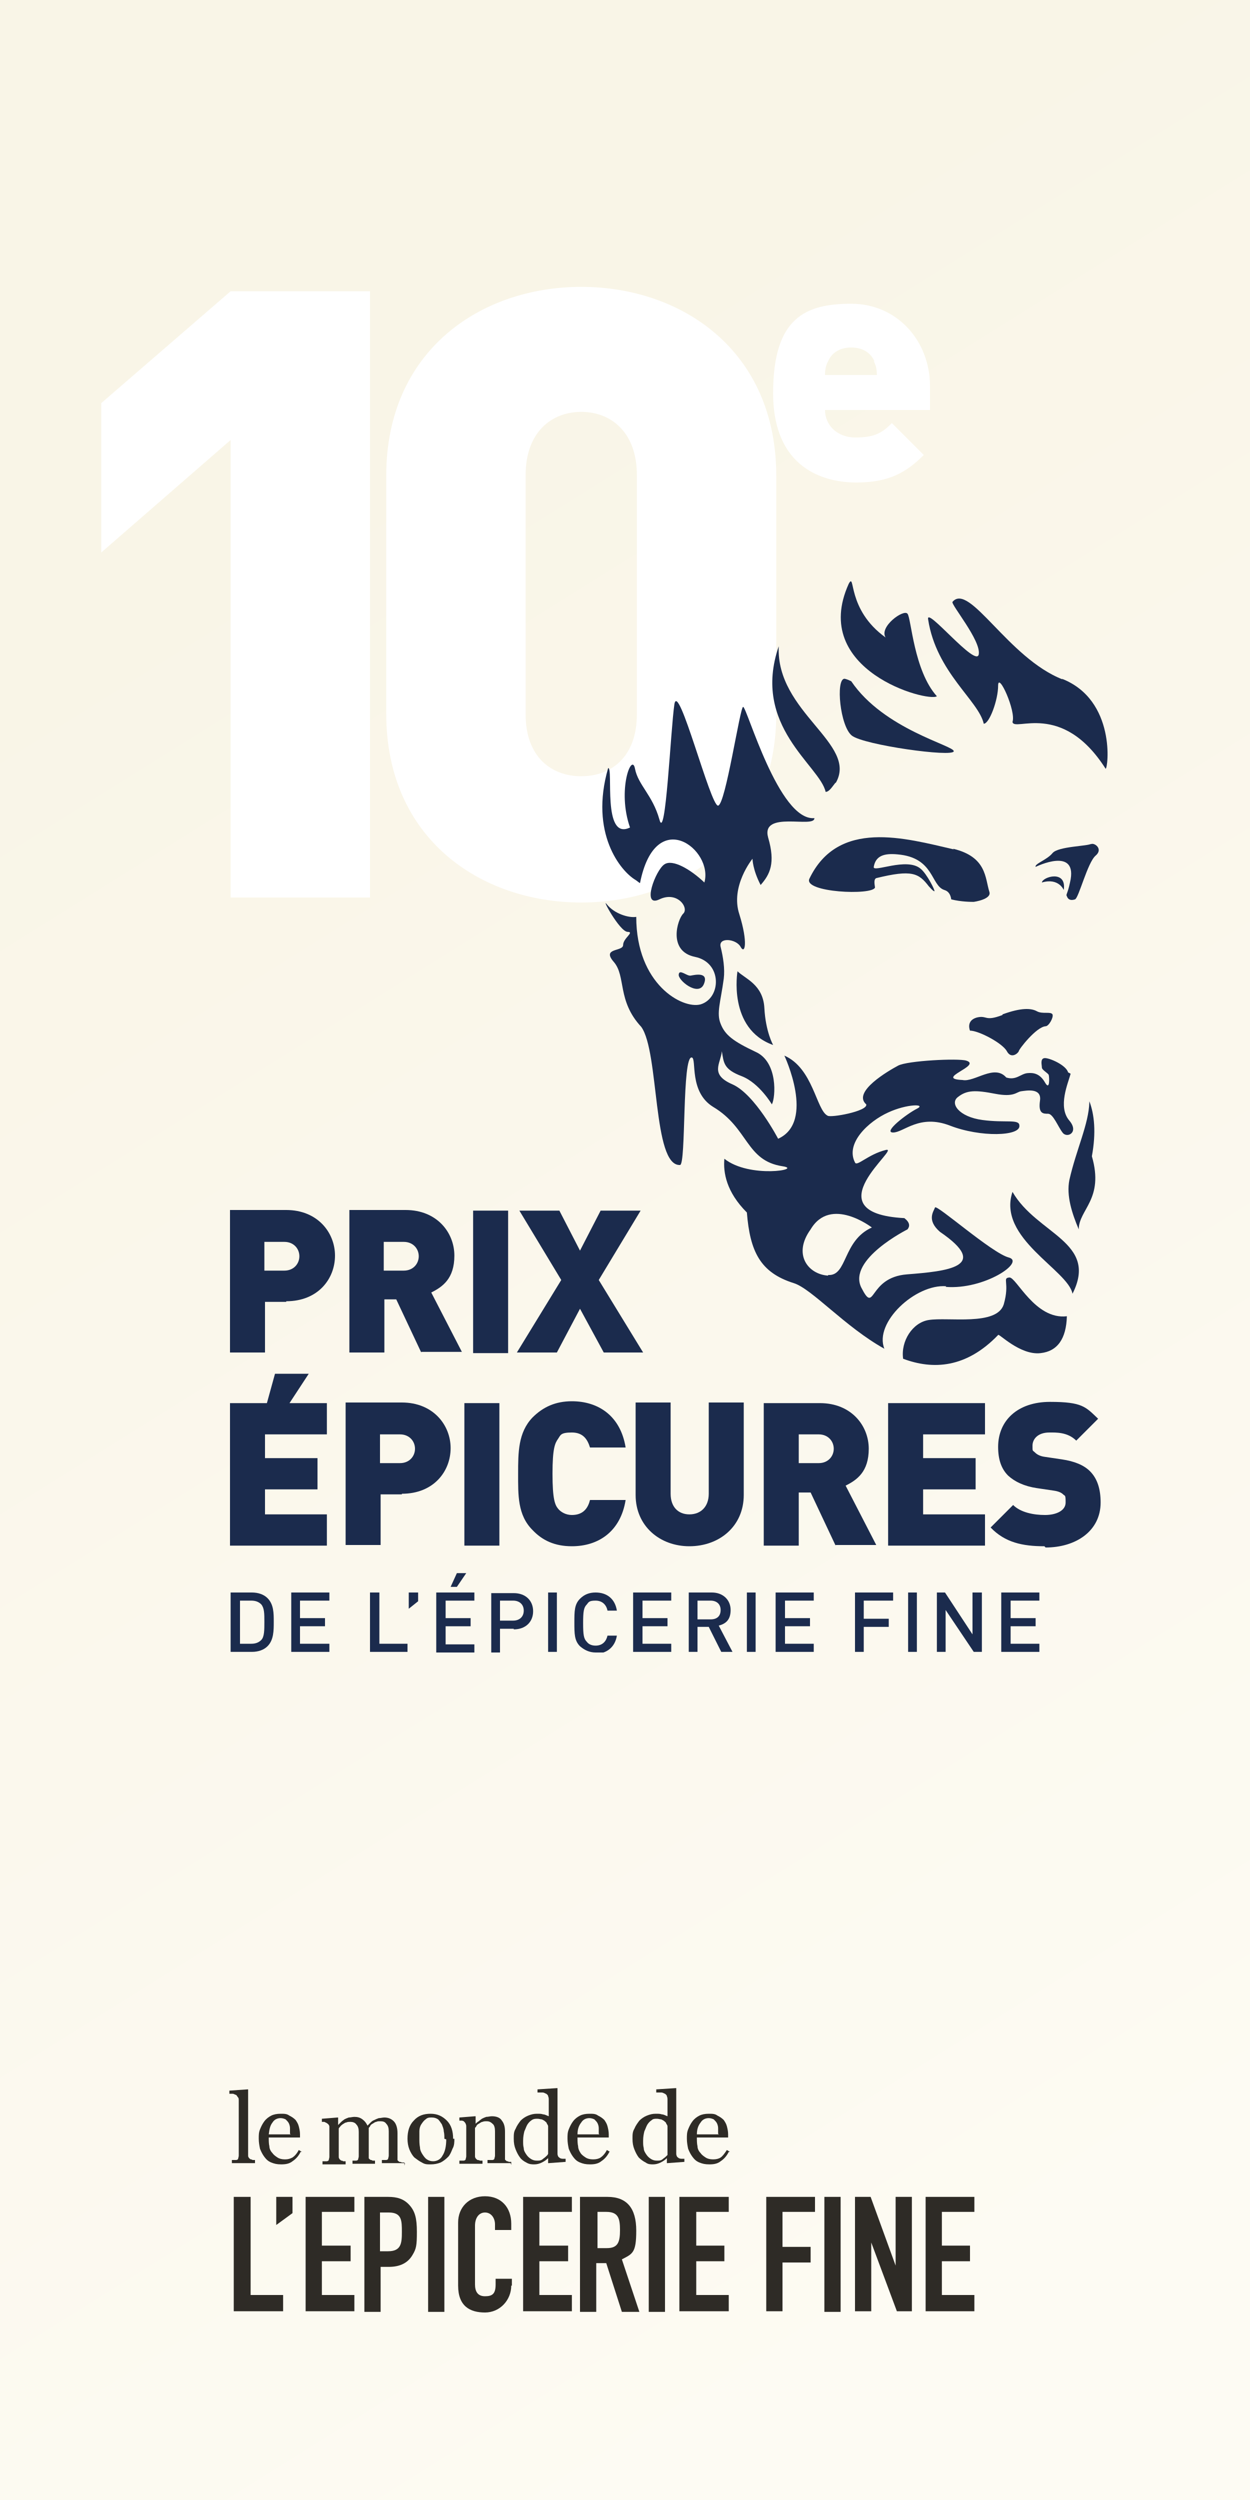 <svg xmlns="http://www.w3.org/2000/svg" xmlns:xlink="http://www.w3.org/1999/xlink" viewBox="0 0 200 400"><rect x="0" y="0" width="200" height="400" fill="#808080" stroke="none"/><defs><clipPath id="clippath"><polygon points="0 0 0 0 0 400 0 400 200 400 200 400 200 0 0 0" fill="none" stroke-width="0"></polygon></clipPath><linearGradient id="D&#xE9;grad&#xE9;_sans_nom_4" data-name="D&#xE9;grad&#xE9; sans nom 4" x1="-113.5" y1="448.3" x2="-112.4" y2="448.3" gradientTransform="translate(-88006.6 90341.8) rotate(58.5) scale(272.7 -272.7)" gradientUnits="userSpaceOnUse"><stop offset="0" stop-color="#f9f5e7"></stop><stop offset="0" stop-color="#f9f5e7"></stop><stop offset="1" stop-color="#fdfbf3"></stop></linearGradient><clipPath id="clippath-1"><rect width="200" height="400" fill="none" stroke-width="0"></rect></clipPath><clipPath id="clippath-3"><rect width="200" height="400" fill="none" stroke-width="0"></rect></clipPath><clipPath id="clippath-4"><rect x="36.8" y="93" width="140.5" height="171.4" fill="none" stroke-width="0"></rect></clipPath><clipPath id="clippath-5"><rect x="36.8" y="93" width="140.5" height="171.4" fill="none" stroke-width="0"></rect></clipPath></defs><g><g id="Calque_1" data-name="Calque 1"><g><g clip-path="url(#clippath)"><polygon points="145.3 -100.3 358.5 290.6 54.7 500.3 -158.5 109.4 145.3 -100.3" fill="url(#D&#xE9;grad&#xE9;_sans_nom_4)" stroke-width="0"></polygon></g><g clip-path="url(#clippath-1)"><polygon points="36.9 143.6 36.9 70.4 16.2 88.4 16.2 64.5 36.9 46.6 59.2 46.6 59.2 143.6 36.9 143.6" fill="#fff" stroke-width="0"></polygon><path d="M101.9,76c0-6.8-4.1-10.1-8.9-10.1s-8.9,3.3-8.9,10.1v38.3c0,6.8,4.1,9.9,8.9,9.9s8.9-3.1,8.9-9.9v-38.3ZM93,144.4c-16.1,0-31.2-10.2-31.2-30.2v-38.1c0-20,15.1-30.2,31.2-30.2s31.2,10.2,31.2,30.2v38.1c0,20-15.1,30.2-31.2,30.2" fill="#fff" stroke-width="0"></path><path d="M139.9,57.8c-.5-1.2-1.7-2.2-3.7-2.2s-3.2,1-3.7,2.2c-.4.7-.5,1.5-.5,2.2h8.3c0-.7-.1-1.5-.5-2.2M132,65.6c0,2.3,1.8,4.4,4.9,4.4s4.3-.8,5.8-2.3l5.1,5.1c-2.9,2.9-5.7,4.4-10.8,4.4s-13.3-2.2-13.3-14.3,5.2-14.3,12.5-14.3,12.6,5.9,12.6,13.2v3.8h-16.7Z" fill="#fff" stroke-width="0"></path></g><g clip-path="url(#clippath-3)"><g><g clip-path="url(#clippath-4)"><g clip-path="url(#clippath-5)"><path d="M45.8,208.3h-3.4v8.1h-5.6v-22.8h9c5,0,7.8,3.6,7.8,7.3s-2.7,7.3-7.8,7.3M45.5,198.7h-3.2v4.6h3.2c1.5,0,2.4-1.1,2.4-2.3s-.9-2.3-2.4-2.3" fill="#1b2b4d" stroke-width="0"></path><path d="M67.4,216.4l-4-8.5h-1.9v8.5h-5.6v-22.8h9c5,0,7.8,3.6,7.8,7.3s-1.9,5-3.7,5.9l4.9,9.5h-6.5ZM64.6,198.7h-3.2v4.6h3.2c1.5,0,2.4-1.1,2.4-2.3s-.9-2.3-2.4-2.3" fill="#1b2b4d" stroke-width="0"></path><rect x="75.7" y="193.7" width="5.6" height="22.8" fill="#1b2b4d" stroke-width="0"></rect><polygon points="96.6 216.4 92.8 209.4 89.1 216.4 82.7 216.4 89.8 204.8 83.1 193.7 89.5 193.7 92.8 200.1 96.1 193.7 102.5 193.7 95.8 204.8 102.9 216.4 96.6 216.4" fill="#1b2b4d" stroke-width="0"></polygon><path d="M36.8,247.3v-22.8h15.5v5h-9.9v3.8h8.4v5h-8.4v4h9.9v5h-15.5ZM45.6,225.6h-3.2l1.6-5.8h5.4l-3.8,5.8Z" fill="#1b2b4d" stroke-width="0"></path><path d="M64.3,239.1h-3.4v8.1h-5.6v-22.8h9c5,0,7.8,3.6,7.8,7.3s-2.7,7.3-7.8,7.3M64,229.5h-3.2v4.6h3.2c1.5,0,2.4-1.1,2.4-2.3s-.9-2.3-2.4-2.3" fill="#1b2b4d" stroke-width="0"></path><rect x="74.3" y="224.5" width="5.6" height="22.8" fill="#1b2b4d" stroke-width="0"></rect><path d="M91.5,247.4c-2.7,0-4.7-.9-6.3-2.6-2.4-2.4-2.3-5.6-2.3-9s0-6.6,2.3-9c1.7-1.7,3.7-2.6,6.3-2.6,4.3,0,7.8,2.4,8.6,7.4h-5.7c-.4-1.3-1.1-2.4-2.9-2.4s-1.8.4-2.2,1c-.5.7-.9,1.5-.9,5.6s.4,5,.9,5.6c.4.5,1.2,1,2.2,1,1.9,0,2.6-1.2,2.9-2.4h5.7c-.8,5-4.3,7.4-8.6,7.4" fill="#1b2b4d" stroke-width="0"></path><path d="M110.3,247.4c-4.7,0-8.6-3.2-8.6-8.2v-14.8h5.6v14.6c0,2.1,1.2,3.3,3,3.3s3.1-1.2,3.1-3.3v-14.6h5.6v14.8c0,5-3.9,8.2-8.7,8.2" fill="#1b2b4d" stroke-width="0"></path><path d="M133.7,247.3l-4-8.5h-1.9v8.5h-5.6v-22.8h9c5,0,7.8,3.6,7.8,7.3s-1.9,5-3.7,5.9l4.9,9.5h-6.5ZM131,229.5h-3.2v4.6h3.2c1.5,0,2.4-1.1,2.4-2.3s-.9-2.3-2.4-2.3" fill="#1b2b4d" stroke-width="0"></path><polygon points="142.1 247.3 142.1 224.5 157.6 224.5 157.6 229.5 147.7 229.5 147.7 233.3 156.1 233.3 156.1 238.3 147.7 238.3 147.7 242.3 157.6 242.3 157.6 247.3 142.1 247.3" fill="#1b2b4d" stroke-width="0"></polygon><path d="M167.1,247.4c-3.5,0-6.3-.6-8.6-3l3.6-3.6c1.2,1.2,3.3,1.6,5.1,1.6s3.3-.7,3.3-2-.1-1-.4-1.3c-.3-.3-.8-.5-1.5-.6l-2.7-.4c-2-.3-3.5-1-4.6-2-1.1-1.1-1.6-2.6-1.6-4.6,0-4.2,3.1-7.2,8.3-7.2s5.7.8,7.7,2.7l-3.5,3.5c-1.4-1.4-3.3-1.3-4.3-1.3-1.9,0-2.7,1.1-2.7,2.1s0,.7.4,1.1c.3.3.8.6,1.6.7l2.7.4c2,.3,3.5.9,4.5,1.9,1.2,1.2,1.7,2.9,1.7,5,0,4.6-4,7.2-8.8,7.2" fill="#1b2b4d" stroke-width="0"></path><path d="M42.8,263.4c-.6.6-1.5.9-2.5.9h-3.4v-9.5h3.4c1,0,1.9.3,2.5.9,1,1,1,2.4,1,3.8s0,2.9-1,3.9M41.8,256.7c-.4-.4-.9-.6-1.6-.6h-1.8v6.9h1.8c.7,0,1.2-.2,1.6-.6.5-.5.5-1.6.5-2.9s0-2.2-.5-2.8" fill="#1b2b4d" stroke-width="0"></path><polygon points="46.6 264.3 46.6 254.8 52.7 254.8 52.7 256.1 48 256.1 48 258.9 52 258.9 52 260.2 48 260.2 48 263 52.7 263 52.7 264.3 46.6 264.3" fill="#1b2b4d" stroke-width="0"></polygon><polygon points="59.2 264.3 59.2 254.8 60.7 254.8 60.7 263 65.2 263 65.2 264.3 59.2 264.3" fill="#1b2b4d" stroke-width="0"></polygon><polygon points="65.4 257.4 65.4 254.8 66.9 254.8 66.9 256.2 65.4 257.4" fill="#1b2b4d" stroke-width="0"></polygon><path d="M69.8,264.3v-9.5h6.1v1.3h-4.6v2.8h4v1.3h-4v2.9h4.6v1.3h-6.1ZM73.1,253.9h-1l1-2.2h1.5l-1.5,2.2Z" fill="#1b2b4d" stroke-width="0"></path><path d="M82.2,260.6h-2.2v3.8h-1.4v-9.5h3.6c1.9,0,3.1,1.2,3.1,2.9s-1.2,2.9-3.1,2.9M82.1,256.1h-2.1v3.2h2.1c1,0,1.7-.6,1.7-1.6s-.7-1.6-1.7-1.6" fill="#1b2b4d" stroke-width="0"></path><rect x="87.7" y="254.8" width="1.4" height="9.5" fill="#1b2b4d" stroke-width="0"></rect><path d="M95.3,264.4c-1,0-1.8-.4-2.5-1-.9-.9-.9-2-.9-3.8s0-2.9.9-3.8c.7-.7,1.5-1,2.5-1,1.8,0,3.1,1,3.4,2.9h-1.5c-.2-1-.9-1.6-1.9-1.6s-1.1.2-1.4.6c-.5.5-.6,1.1-.6,3s.1,2.5.6,3c.3.4.8.6,1.4.6,1.1,0,1.7-.7,1.9-1.6h1.5c-.3,1.9-1.7,2.9-3.4,2.9" fill="#1b2b4d" stroke-width="0"></path><polygon points="101.3 264.3 101.3 254.8 107.4 254.8 107.4 256.1 102.8 256.1 102.8 258.9 106.8 258.9 106.8 260.2 102.8 260.2 102.8 263 107.4 263 107.4 264.3 101.3 264.3" fill="#1b2b4d" stroke-width="0"></polygon><path d="M115.4,264.3l-2-4h-1.8v4h-1.4v-9.5h3.7c1.8,0,3,1.2,3,2.8s-.8,2.2-1.9,2.5l2.2,4.2h-1.7ZM113.7,256.1h-2.1v3h2.1c1,0,1.6-.5,1.6-1.5s-.7-1.5-1.6-1.5" fill="#1b2b4d" stroke-width="0"></path><rect x="119.5" y="254.8" width="1.4" height="9.5" fill="#1b2b4d" stroke-width="0"></rect><polygon points="124.1 264.3 124.1 254.8 130.2 254.8 130.2 256.1 125.6 256.1 125.6 258.9 129.6 258.9 129.6 260.2 125.6 260.2 125.6 263 130.2 263 130.2 264.3 124.1 264.3" fill="#1b2b4d" stroke-width="0"></polygon><polygon points="138.2 256.1 138.2 259 142.2 259 142.2 260.3 138.2 260.3 138.2 264.3 136.8 264.3 136.8 254.8 142.9 254.8 142.9 256.1 138.2 256.1" fill="#1b2b4d" stroke-width="0"></polygon><rect x="145.3" y="254.8" width="1.4" height="9.5" fill="#1b2b4d" stroke-width="0"></rect><polygon points="155.8 264.3 151.3 257.6 151.3 264.3 149.9 264.3 149.9 254.8 151.2 254.8 155.6 261.5 155.6 254.8 157.1 254.8 157.1 264.3 155.8 264.3" fill="#1b2b4d" stroke-width="0"></polygon><polygon points="160.2 264.3 160.2 254.8 166.3 254.8 166.3 256.1 161.7 256.1 161.7 258.9 165.7 258.9 165.7 260.2 161.7 260.2 161.7 263 166.3 263 166.3 264.3 160.2 264.3" fill="#1b2b4d" stroke-width="0"></polygon><path d="M149.9,111.4c-3.7-4.1-4.1-12.5-4.7-13.2-.6-.8-4.6,2.1-3.5,3.8-6.3-4.5-4.8-10.6-5.9-8.6-6.3,13.9,12.7,19,14.1,18" fill="#1b2b4d" stroke-width="0"></path><path d="M170,108.7c-8.7-3.4-14.9-15.6-17.6-12.4-.3.4,4.6,6.2,4.2,8.4-.4,2.2-8.5-7.8-8.1-5.6,1.3,8.5,8.1,13,8.9,16.7.9,0,2.3-3.8,2.3-6.1s2.9,4.1,2.3,5.8c.2,1.7,7.9-3.5,14.9,7.5.4,0,1.7-11-7-14.4" fill="#1b2b4d" stroke-width="0"></path><path d="M133.7,125.3c3.7-6.3-9.6-11.3-9.1-21.9-4.4,12.8,6.6,19.1,7.5,23.3.6,0,1.1-.9,1.6-1.5" fill="#1b2b4d" stroke-width="0"></path><path d="M136.3,117.7c1.9,1.5,16.2,3.5,16.3,2.5.1-.9-11.2-3.5-16.4-11.2-.6-.3-1-.4-1.1-.4-1.4.1-.7,7.6,1.2,9.1" fill="#1b2b4d" stroke-width="0"></path><path d="M160.4,162.4c-2.9,1.1-2.4,0-4.1.4-1.8.5-1.1,2.1-1.1,2.1,1.4,0,5.2,2,5.9,3.3.7,1.3,1.8.3,1.9,0,0-.3,2.8-3.9,4.3-4,.5,0,1.3-1.4,1.1-1.9-.3-.5-1.6,0-2.5-.5-.9-.5-2.5-.6-5.5.5" fill="#1b2b4d" stroke-width="0"></path><path d="M174.6,135c-.5.4-5.3.4-6.2,1.5-.9,1.1-2.9,1.7-2.7,2.2,0,0,6.9-3.4,5.5,2.5-.4,1.9-.7,1.9-.5,2.2.2.6.7.7,1.3.5.6-.2,2-5.9,3.3-7,1.3-1.1-.3-2.2-.8-1.8" fill="#1b2b4d" stroke-width="0"></path><path d="M152.6,135.9c-7.8-1.8-18.5-4.9-23.1,4.7-1,2.2,10.1,2.7,10.5,1.4,0-.2-.3-1.3.2-1.5,5.7-1.4,6.8-.8,8.4,1.3.2.2.7.8.9.8.2,0-1.2-2.8-2.2-3.6-2.2-1.9-7.7.7-7.5-.3.3-1.8,1.7-2.2,3.8-2,5.9.5,5.3,5,7.5,5.7.7.2,1,.8,1.1,1.5,1.6.4,3.2.4,3.6.4,0,0,2.9-.4,2.5-1.6-.7-2.2-.4-5.6-5.8-6.9" fill="#1b2b4d" stroke-width="0"></path><path d="M170.2,142.4c.5-3.3-3.4-2.1-3.5-1.2,2.7-.8,3.5,1.2,3.5,1.2" fill="#1b2b4d" stroke-width="0"></path><path d="M161.5,204.4c-1.2.1.1.8-.9,4.3-1.1,3.5-8.9,2-12,2.5-2.6.4-4.5,3.4-4.1,6.2,4.8,1.8,10.1,1.5,15.2-3.8,0-.4,3.5,3.3,6.8,2.9,2.7-.3,4.1-2.3,4.2-5.9-5.1.6-8.1-6.3-9.2-6.2" fill="#1b2b4d" stroke-width="0"></path><path d="M162,190.7c-2.5,7.4,8.9,12.5,9.6,16.3,4.2-8.3-5.7-9.5-9.6-16.3" fill="#1b2b4d" stroke-width="0"></path><path d="M174.3,176.3c-.1,3.6-2.1,7.6-3.2,12.5-.5,2.5.4,5.3,1.5,7.9,0-3.2,4.1-4.8,2.1-11.7.7-3.8.4-6.7-.4-8.8" fill="#1b2b4d" stroke-width="0"></path><path d="M112.6,157.5c.9-2.1-1.5-1.5-2.1-1.4-.6.1-1.8-1.1-1.9-.2-.2.9,3.1,3.6,4,1.6" fill="#1b2b4d" stroke-width="0"></path><path d="M118,155.4s-1.6,9.2,5.7,11.8c0,0-1.2-2.1-1.4-5.9-.2-3.8-3.1-4.7-4.3-5.9" fill="#1b2b4d" stroke-width="0"></path><path d="M151.3,205.9c6.2.5,12.8-4,10.1-4.7-2.7-.7-11.6-8.6-11.8-8-.2.6-1.4,2,.8,3.9,8.2,5.6,1.1,6.3-5.3,6.8-6.3.5-5,6.6-7.3,2.1-2.2-4.5,7.4-9.3,7.4-9.3.4-.5.4-1.1-.5-1.8-15.1-.8-.2-11.6-3-10.9-2.8.7-4.6,2.7-4.9,2-1.6-3.1,2.2-6.6,5.3-8,3-1.4,6.2-1.4,4.6-.6-1.6.8-5.5,3.8-3.8,3.8s4.2-3,9.1-1.1c4.9,1.9,11.3,1.7,11.1,0,0-1.1-2.2-.4-5.9-.9-3.8-.5-5.3-2.7-3.9-3.7,1.4-1.1,2.8-1.1,5.9-.5,3.1.6,3.4-.3,4.2-.4.8-.1,3.3-.6,3,1.5-.3,2.1.5,2.1,1.3,2.1s1.6,2.1,2.3,3c.7,1,2.7,0,1.1-1.9-1.9-2.2-.2-6,.2-7.5-.2-.1-.3-.2-.4-.2-.3-1.2-3.1-2.4-3.8-2.3-.7.1-.4,1.1-.4,1.5,0,.4,1,.9,1.1,1.2.1.4.2,2.6-.6,1.2-.8-1.4-1.8-1.6-2.8-1.5-1.1.1-1.8,1.2-3.4.7-1.9-2.2-5.1.8-7,.4-4.6-.2,3.2-2.3.6-3.1-1.3-.4-9.4,0-10.9.8-1.5.8-7.4,4.2-5.1,6.2.3,1.1-5.8,2.2-6.2,1.8-1.8-.9-2.3-7.6-6.9-9.6,0,0,5,10.6-1,13.3,0,0-3.7-7.1-7.3-8.7-3.7-1.6-1.9-3.3-1.7-5.3.3,1.9.3,2.9,3.2,4,2.8,1.1,4.8,4.5,4.8,4.5.6-1.1,1-6.8-2.6-8.4-3.6-1.7-4.9-2.7-5.6-4.5-.7-1.7,0-3.5.5-7.2.2-1.6-.1-3.5-.5-5.1-.4-1.6,2.5-1.3,3.2,0,.7,1.3,1.2-.7-.2-5.2-1.5-4.5,2.1-8.9,2.1-8.9,0,0,0,1.7,1.3,4.2,1.5-1.7,2.4-3.5,1.2-7.6-1.2-4.4,7.5-1.4,7.4-3.1-5.7.5-10.8-17.8-11.4-17.8-.5,0-2.8,15.6-4,15.8-1.2.2-6.4-20.2-7-16.2-.6,4-1.4,22.3-2.4,18.4-1.1-3.9-3.4-5.5-3.9-8.1-.5-2.7-2.9,3.4-.8,9.4-4.5,2.2-2.6-9.7-3.5-9.5-3,10.4,2,16.5,4.4,17.9.3.2.5.4.7.5,2.5-12.6,11.8-5.3,10.3-.1-2.2-2.1-5.1-3.8-6.4-2.9-1.4.9-3.7,7-.8,5.6,2.9-1.4,4.8,1.4,3.8,2.3-.9.9-2.5,6,1.9,6.9,4.4.9,4.2,6.6.9,7.6-2.9.8-10.3-3.2-10.3-14-1.2.2-3.5-.5-4.7-2-1-1.3,2,4.3,3.3,4.4,1.2,0-.7,1-.7,2.1s-3.5.4-1.5,2.7c2,2.3.5,6.2,4.4,10.4,2.9,4,1.8,22.3,6.2,22.1,1,0,.3-17.6,1.9-17.2.8.2-.5,5.5,3.4,7.9,5.7,3.4,5.2,8.6,11.1,9.5,3.4.5-5.3,2-9.3-1.2-.2,2.2.3,5.3,3.6,8.6.5,6.2,2.1,9.6,7.5,11.3,2.9.9,8.2,7,14.5,10.5-1.7-4.2,5-10.4,9.9-10M132.5,204.1c-3.2-.2-5.7-3.4-2.8-7.4,3.2-5.4,9.8-.3,9.8-.3-4.7,2.1-3.9,7.8-7,7.6" fill="#1b2b4d" stroke-width="0"></path></g></g></g></g></g><path d="M40.8,346.1h-3.7v-.5c.1,0,.2,0,.4,0,.1,0,.2,0,.3,0,.1,0,.3-.1.3-.2,0-.1.1-.3.1-.5v-8.8c0-.2,0-.4-.1-.5s-.2-.3-.3-.4c0,0-.3-.1-.5-.2-.2,0-.4,0-.6,0v-.5l2.9-.2h.1v10.5c0,.2,0,.3.1.4,0,.1.2.2.3.3.1,0,.2,0,.3.1.1,0,.2,0,.4,0v.5Z" fill="#2e2b26" stroke-width="0"></path><path d="M46.4,341.4c0-.3,0-.6,0-.9,0-.3-.1-.6-.2-.8-.1-.2-.3-.4-.5-.6-.2-.1-.5-.2-.8-.2-.5,0-1,.2-1.3.7-.4.5-.5,1.1-.6,1.9h3.5ZM48.1,344.3c-.3.6-.7,1.1-1.3,1.5-.5.4-1.1.5-1.8.5s-1.1-.1-1.6-.3c-.5-.2-.8-.5-1.1-.9-.3-.4-.5-.8-.7-1.3-.1-.5-.2-1-.2-1.6s0-1,.2-1.5c.2-.5.4-.9.7-1.3.3-.4.7-.7,1.1-.9.4-.2.9-.3,1.5-.3s1,0,1.4.3c.4.2.7.4,1,.7.2.3.4.6.5,1,.1.4.2.8.2,1.3v.5h-5c0,.5,0,1,.1,1.4,0,.4.2.8.5,1.1.2.3.5.5.8.7.3.2.7.3,1.2.3s.8-.1,1.2-.3c.3-.2.7-.6,1-1.2l.5.3Z" fill="#2e2b26" stroke-width="0"></path><path d="M64.8,346.1h-3.7v-.5c.1,0,.2,0,.4,0,.1,0,.2,0,.3,0,.1,0,.3-.1.3-.2,0-.1.1-.3.1-.5v-3.9c0-.5-.1-.9-.4-1.2-.2-.3-.5-.4-.9-.4s-.5,0-.7.1c-.2,0-.4.2-.6.3-.2.1-.3.2-.4.4,0,.1-.2.2-.2.3v4.4c0,.2,0,.3,0,.4,0,.1.2.2.3.3.1,0,.2,0,.3.1,0,0,.2,0,.4,0v.5h-3.6v-.5c.1,0,.2,0,.3,0,.1,0,.2,0,.3,0,.1,0,.3-.1.3-.2,0-.1.1-.3.1-.5v-3.9c0-.5-.1-.9-.4-1.2-.2-.3-.6-.4-.9-.4s-.5,0-.7.1c-.2,0-.4.2-.6.3-.1.1-.3.2-.4.4-.1.1-.2.2-.2.3v4.4c0,.2,0,.3.1.4,0,.1.2.2.3.3.1,0,.2,0,.3.1.1,0,.2,0,.4,0v.5h-3.7v-.5c.1,0,.2,0,.4,0,.1,0,.2,0,.3,0,.1,0,.3-.1.3-.2,0-.1.1-.3.1-.5v-4.7c0-.2,0-.3-.1-.4,0-.1-.2-.2-.3-.3,0,0-.2-.1-.4-.2-.1,0-.3,0-.4,0v-.5l2.5-.2h.1v1.2h0c.1-.1.3-.3.5-.5.2-.2.4-.3.5-.4.2-.1.4-.2.7-.3.3,0,.6-.1.9-.1.5,0,.9.1,1.3.4.4.3.6.6.8,1,.2-.2.3-.3.5-.5.1-.1.3-.3.6-.4.2-.1.4-.2.7-.3.3,0,.6-.1.9-.1.6,0,1.1.2,1.5.6.4.4.6,1.1.6,1.9v3.9c0,.2,0,.3,0,.4,0,.1.2.2.3.3.1,0,.2,0,.4.1.1,0,.2,0,.4,0v.5Z" fill="#2e2b26" stroke-width="0"></path><path d="M71.1,342.2c0-.4,0-.8-.1-1.2,0-.4-.2-.8-.3-1.1-.2-.3-.4-.6-.6-.8-.3-.2-.6-.3-1-.3s-.7,0-1,.3c-.3.2-.5.5-.7.8-.2.3-.3.7-.3,1.1,0,.4,0,.8,0,1.2s0,.9.1,1.4c0,.4.2.8.4,1.1.2.3.4.6.7.8.3.2.6.3,1,.3.6,0,1.2-.3,1.5-.9.4-.6.6-1.5.6-2.6M72.7,342.2c0,.5,0,1.1-.3,1.6-.2.5-.4,1-.7,1.3-.4.4-.8.7-1.2.9-.5.2-1,.3-1.6.3s-.9,0-1.4-.3c-.4-.2-.8-.5-1.2-.8-.3-.3-.6-.8-.8-1.3-.2-.5-.3-1.1-.3-1.7,0-1.2.3-2.2,1-2.9.7-.8,1.6-1.1,2.7-1.1s1.9.4,2.6,1.1c.7.7,1,1.7,1,2.9" fill="#2e2b26" stroke-width="0"></path><path d="M81.7,346.1h-3.7v-.5c.1,0,.2,0,.4,0,.1,0,.3,0,.4,0,.1,0,.3-.1.3-.2,0-.1.1-.3.1-.5v-3.9c0-.5-.1-1-.4-1.2-.3-.3-.6-.4-.9-.4s-.5,0-.7.1c-.2,0-.4.2-.6.3-.2.1-.3.2-.4.4,0,.1-.2.2-.2.3v4.4c0,.2,0,.3.1.4,0,.1.2.2.3.3.1,0,.2,0,.4.1.1,0,.3,0,.4,0v.5h-3.7v-.5c.1,0,.2,0,.4,0,.1,0,.2,0,.3,0,.1,0,.3-.1.3-.2,0-.1.1-.3.1-.5v-4.7c0-.2,0-.3-.1-.5,0-.1-.2-.3-.3-.4,0,0-.2-.1-.3-.1-.1,0-.3,0-.4,0v-.5l2.5-.2h.1v1.2h0c.1-.1.3-.3.5-.4.2-.2.4-.3.5-.4.2-.1.4-.2.7-.3.3,0,.6-.1.9-.1.7,0,1.3.2,1.6.7.4.5.5,1.1.5,1.8v4c0,.2,0,.3,0,.4,0,.1.2.2.3.3.1,0,.2,0,.3.1,0,0,.2,0,.4,0v.5Z" fill="#2e2b26" stroke-width="0"></path><path d="M87.7,344.6v-4.4c0-.1-.1-.3-.2-.4,0-.2-.2-.3-.3-.4-.1-.1-.3-.2-.5-.3-.2,0-.4-.1-.7-.1s-.6,0-.9.2c-.3.2-.5.4-.7.7-.2.3-.3.7-.5,1.1-.1.4-.2.9-.2,1.5s0,.8.1,1.2c0,.4.2.7.4,1,.2.3.4.5.7.7.3.2.6.3,1,.3s.7,0,1-.3c.3-.2.5-.4.7-.6M90.5,345.9l-2.7.2h-.1v-.8h0c-.3.3-.6.5-1,.7-.4.2-.8.3-1.2.3s-.8,0-1.3-.3c-.4-.2-.8-.5-1-.8-.3-.4-.5-.8-.7-1.3-.2-.5-.3-1-.3-1.7s0-1.1.3-1.6c.2-.5.5-.9.8-1.3.3-.3.7-.6,1.2-.8.5-.2.9-.3,1.4-.3s.7,0,1,.1c.3,0,.6.2.9.3v-2.6c0-.2,0-.4-.1-.6,0-.2-.2-.3-.3-.4-.1,0-.3-.2-.6-.2-.2,0-.5,0-.8,0v-.5l3.1-.2h.1v10.4c0,.2,0,.3.1.5,0,.1.2.2.3.3,0,0,.2.1.4.1s.4,0,.5,0v.5Z" fill="#2e2b26" stroke-width="0"></path><path d="M95.8,341.4c0-.3,0-.6,0-.9,0-.3-.1-.6-.2-.8-.1-.2-.3-.4-.5-.6-.2-.1-.5-.2-.8-.2-.5,0-1,.2-1.3.7-.4.5-.6,1.1-.6,1.9h3.5ZM97.5,344.3c-.3.6-.7,1.1-1.3,1.5-.5.4-1.1.5-1.8.5s-1.1-.1-1.6-.3c-.5-.2-.8-.5-1.1-.9-.3-.4-.5-.8-.7-1.3-.1-.5-.2-1-.2-1.6s0-1,.2-1.5c.2-.5.4-.9.7-1.3.3-.4.7-.7,1.1-.9.4-.2.9-.3,1.5-.3s1,0,1.4.3c.4.2.7.4,1,.7.2.3.4.6.5,1s.2.8.2,1.3v.5h-5c0,.5,0,1,.1,1.4,0,.4.2.8.4,1.1.2.3.5.5.8.7s.7.3,1.2.3.9-.1,1.2-.3.7-.6,1-1.2l.5.3Z" fill="#2e2b26" stroke-width="0"></path><path d="M106.8,344.6v-4.4c0-.1-.1-.3-.2-.4,0-.2-.2-.3-.3-.4-.1-.1-.3-.2-.5-.3-.2,0-.4-.1-.7-.1s-.6,0-.8.2c-.3.2-.5.4-.7.7-.2.3-.3.7-.5,1.1-.1.4-.2.9-.2,1.5s0,.8.1,1.2c0,.4.2.7.4,1,.2.3.4.5.7.7.3.2.6.3,1,.3s.7,0,1-.3c.3-.2.5-.4.7-.6M109.5,345.9l-2.7.2h-.1v-.8h0c-.3.3-.6.5-1,.7-.4.2-.8.3-1.2.3s-.8,0-1.2-.3c-.4-.2-.8-.5-1.1-.8-.3-.4-.5-.8-.7-1.3-.2-.5-.3-1-.3-1.7s0-1.1.3-1.6c.2-.5.5-.9.8-1.3.3-.3.7-.6,1.2-.8.5-.2.9-.3,1.4-.3s.7,0,1,.1c.3,0,.6.2.9.3v-2.6c0-.2,0-.4-.1-.6,0-.2-.2-.3-.3-.4-.1,0-.3-.2-.6-.2-.2,0-.5,0-.8,0v-.5l3.1-.2h.1v10.4c0,.2,0,.3.1.5,0,.1.2.2.3.3,0,0,.2.1.4.1.2,0,.4,0,.5,0v.5Z" fill="#2e2b26" stroke-width="0"></path><path d="M114.9,341.4c0-.3,0-.6,0-.9,0-.3-.1-.6-.2-.8-.1-.2-.3-.4-.5-.6-.2-.1-.5-.2-.8-.2-.5,0-1,.2-1.3.7-.4.5-.6,1.1-.6,1.9h3.5ZM116.6,344.3c-.3.6-.7,1.1-1.3,1.5-.5.4-1.1.5-1.8.5s-1.1-.1-1.6-.3c-.5-.2-.8-.5-1.1-.9-.3-.4-.5-.8-.7-1.3-.1-.5-.2-1-.2-1.6s0-1,.2-1.5c.2-.5.4-.9.7-1.3.3-.4.7-.7,1.1-.9.4-.2.9-.3,1.5-.3s1,0,1.4.3c.4.2.7.4,1,.7.2.3.4.6.5,1,.1.4.2.8.2,1.3v.5h-5c0,.5,0,1,.1,1.4,0,.4.2.8.5,1.1.2.3.5.5.8.7.3.2.7.3,1.2.3s.9-.1,1.2-.3c.3-.2.6-.6,1-1.2l.5.3Z" fill="#2e2b26" stroke-width="0"></path><polygon points="37.4 351.5 37.4 369.8 45.3 369.8 45.3 367.2 40.1 367.2 40.1 351.5 37.4 351.5" fill="#2e2b26" stroke-width="0"></polygon><polygon points="44.2 351.5 46.8 351.5 46.8 354.1 44.2 356 44.2 351.5" fill="#2e2b26" stroke-width="0"></polygon><polygon points="48.9 351.5 48.9 369.8 56.7 369.8 56.7 367.2 51.5 367.2 51.5 361.8 56.1 361.8 56.1 359.3 51.5 359.3 51.5 353.9 56.7 353.9 56.7 351.5 48.9 351.5" fill="#2e2b26" stroke-width="0"></polygon><path d="M60.8,360.2h1.3c2.1,0,2.2-1.3,2.2-3.1s0-3.1-2.1-3.1h-1.4v6.2ZM58.2,351.5h3.9c1.4,0,2.5.3,3.4,1.3.9,1,1.2,2.1,1.2,4.3s-.1,2.7-.7,3.7c-.7,1.2-1.9,1.9-3.8,1.9h-1.3v7.2h-2.6v-18.4Z" fill="#2e2b26" stroke-width="0"></path><rect x="68.5" y="351.5" width="2.6" height="18.4" fill="#2e2b26" stroke-width="0"></rect><path d="M81.8,365.7c0,2.3-1.8,4.3-4.2,4.3s-4.3-1-4.3-4.3v-10.1c0-2.4,1.7-4.2,4.3-4.2s4.2,1.8,4.2,4.4v1h-2.6v-.9c0-1-.6-1.9-1.6-1.9s-1.6.9-1.6,2.1v9.4c0,1.1.4,1.9,1.6,1.9s1.7-.4,1.7-1.9v-.9h2.6v1.1Z" fill="#2e2b26" stroke-width="0"></path><polygon points="83.7 351.5 83.7 369.8 91.5 369.8 91.5 367.2 86.3 367.2 86.3 361.8 90.9 361.8 90.9 359.3 86.3 359.3 86.3 353.9 91.5 353.9 91.5 351.5 83.7 351.5" fill="#2e2b26" stroke-width="0"></polygon><path d="M95.6,359.7h1.5c1.8,0,2.1-1,2.1-2.9s-.3-2.9-2.2-2.9h-1.4v5.7ZM93,351.5h4.2c3.1,0,4.6,1.8,4.6,5.4s-.6,3.7-2.3,4.6l2.8,8.4h-2.8l-2.5-7.8h-1.6v7.8h-2.6v-18.4Z" fill="#2e2b26" stroke-width="0"></path><rect x="103.8" y="351.5" width="2.6" height="18.4" fill="#2e2b26" stroke-width="0"></rect><polygon points="108.7 351.5 108.7 369.8 116.6 369.8 116.6 367.2 111.4 367.2 111.4 361.8 115.9 361.8 115.9 359.3 111.4 359.3 111.4 353.9 116.6 353.9 116.6 351.5 108.7 351.5" fill="#2e2b26" stroke-width="0"></polygon><polygon points="122.6 351.5 122.6 369.8 125.2 369.8 125.2 362 129.7 362 129.7 359.5 125.2 359.5 125.2 353.9 130.4 353.9 130.4 351.5 122.6 351.5" fill="#2e2b26" stroke-width="0"></polygon><rect x="131.9" y="351.5" width="2.6" height="18.4" fill="#2e2b26" stroke-width="0"></rect><polygon points="143.3 351.5 143.3 362.5 143.3 362.5 139.3 351.5 136.8 351.5 136.8 369.8 139.4 369.8 139.4 358.8 139.4 358.8 143.5 369.8 145.9 369.8 145.9 351.5 143.3 351.5" fill="#2e2b26" stroke-width="0"></polygon><polygon points="148.1 351.5 148.1 369.8 155.9 369.8 155.9 367.2 150.7 367.2 150.7 361.8 155.2 361.8 155.2 359.3 150.7 359.3 150.7 353.9 155.9 353.9 155.9 351.5 148.1 351.5" fill="#2e2b26" stroke-width="0"></polygon></g></g></svg>